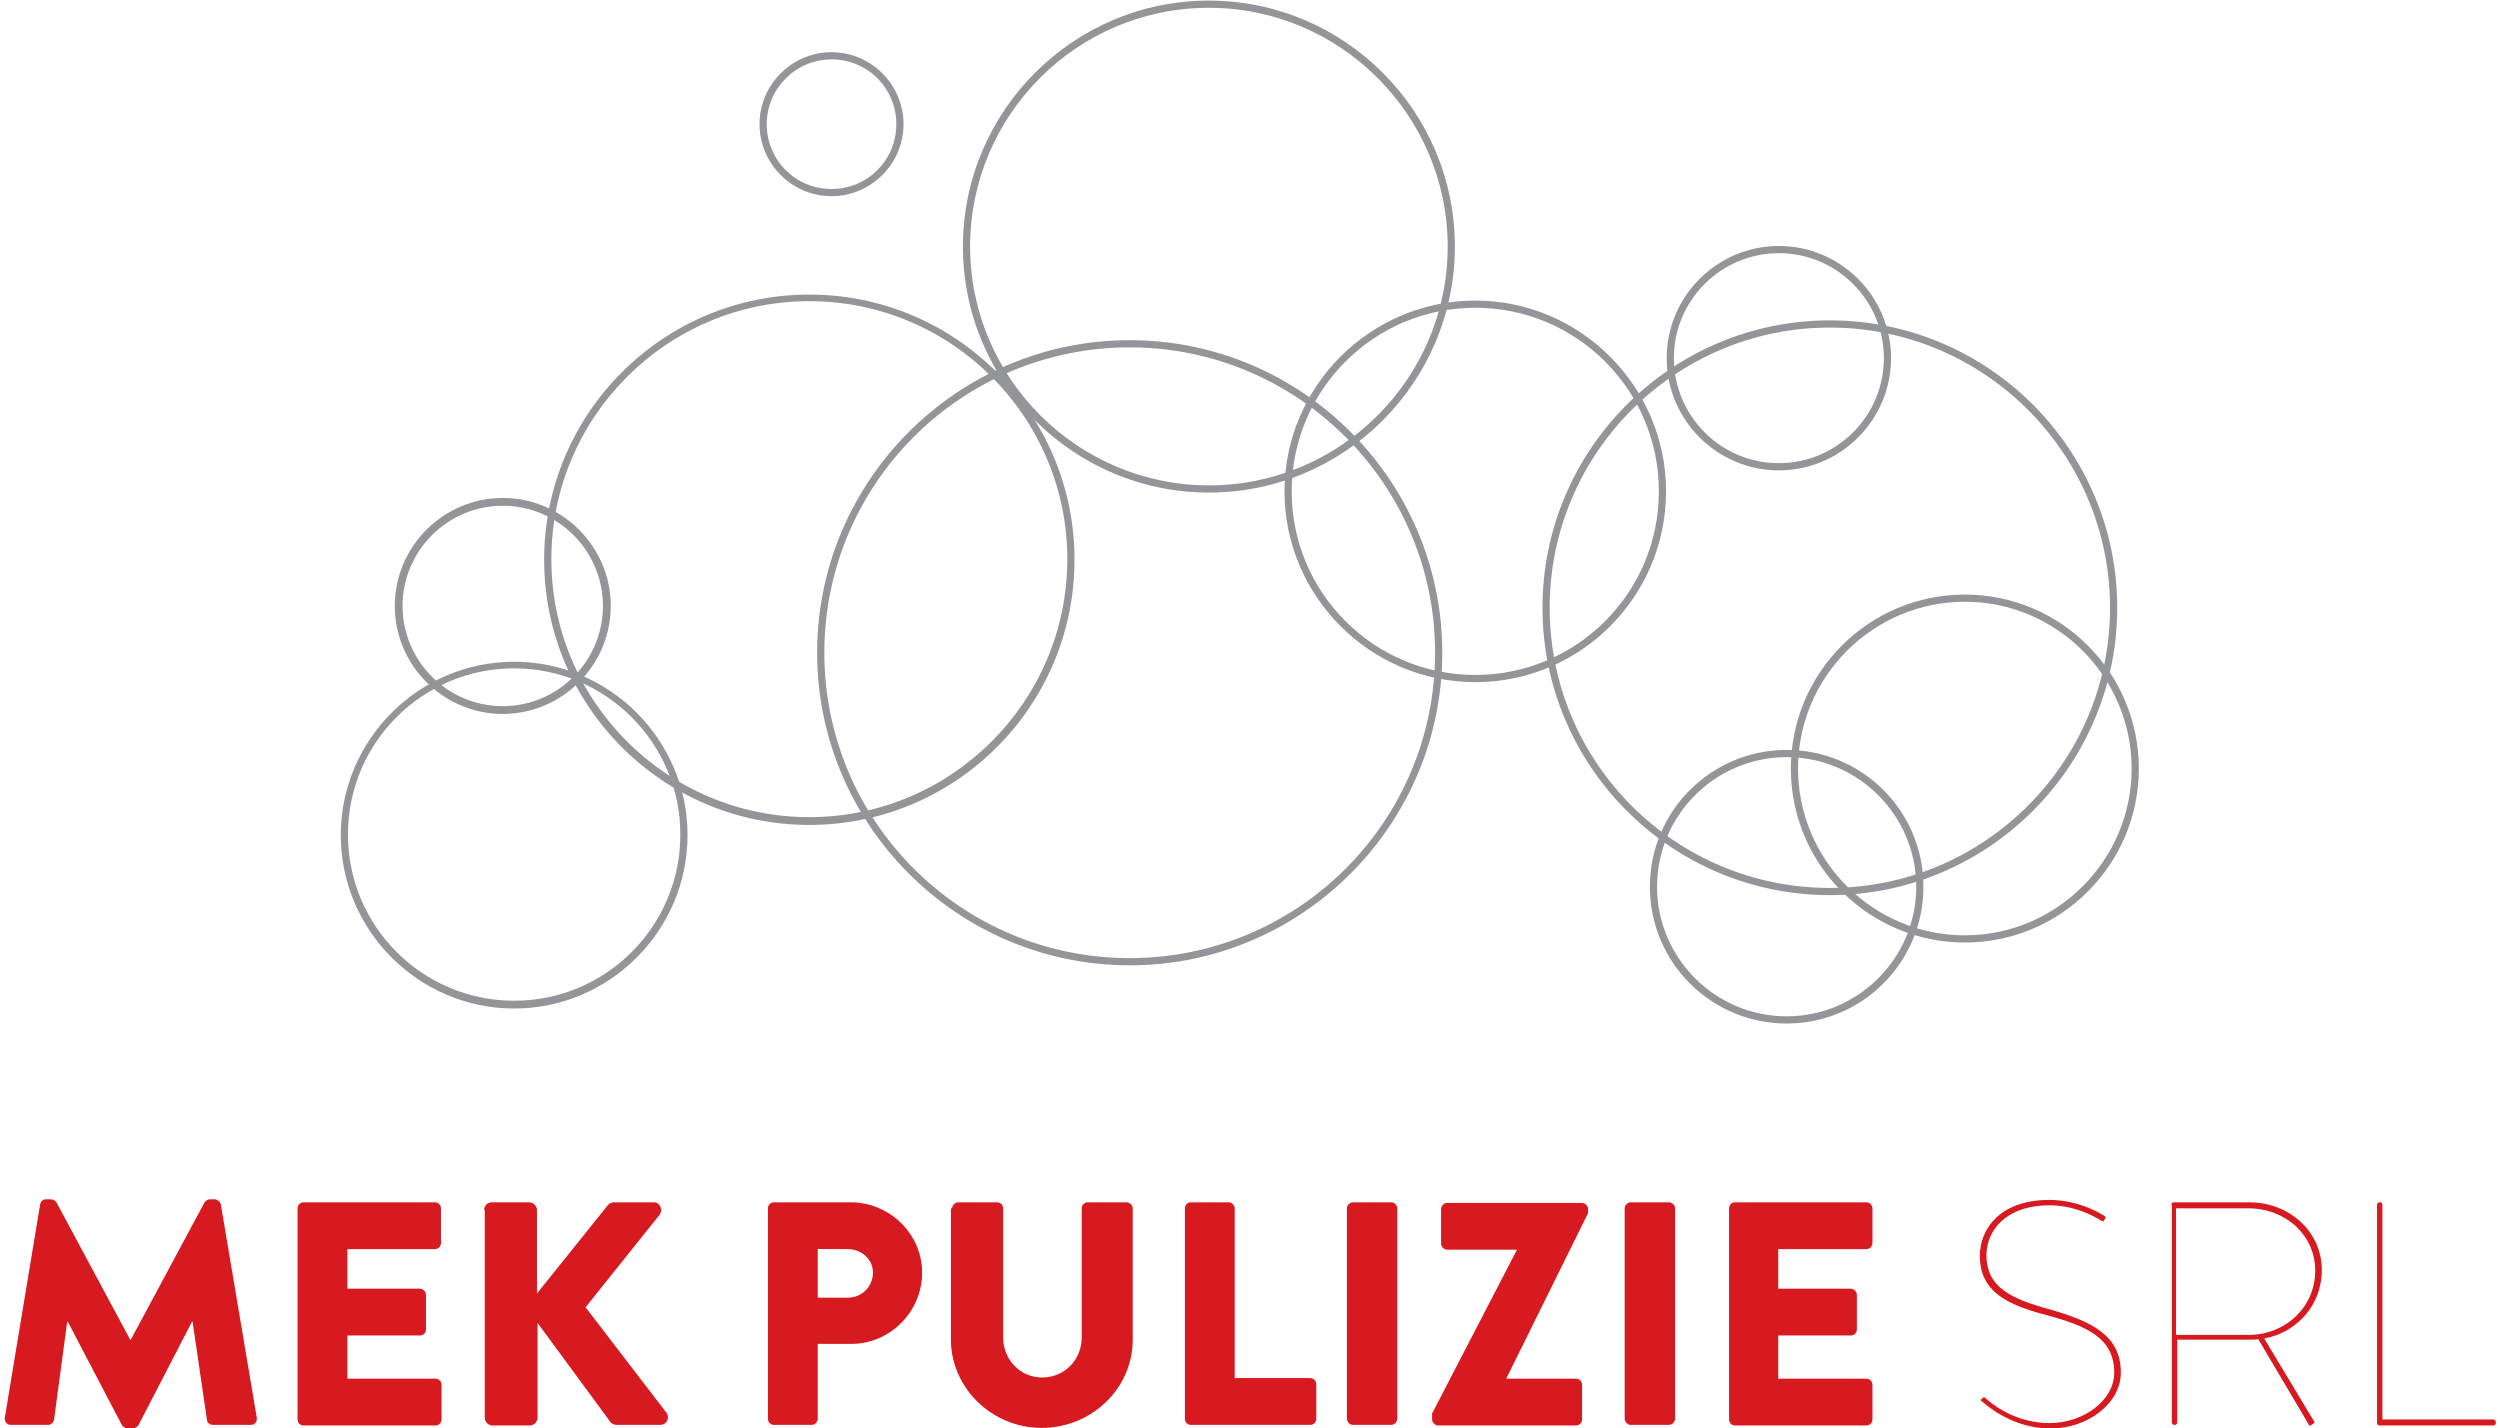 <?xml version="1.0" encoding="UTF-8"?>
<!-- Generator: Adobe Illustrator 19.0.0, SVG Export Plug-In . SVG Version: 6.00 Build 0)  -->
<svg xmlns="http://www.w3.org/2000/svg" xmlns:xlink="http://www.w3.org/1999/xlink" version="1.1" id="Livello_1" x="0px" y="0px" viewBox="0 0 416.7 238.1" style="enable-background:new 0 0 416.7 238.1;" xml:space="preserve">
<style type="text/css">
	.st0{fill:#D71920;}
	.st1{fill:#939598;}
</style>
<g id="XMLID_1_">
	<g id="XMLID_2_">
		<path id="XMLID_3_" class="st0" d="M6.7,200.7c0.1-0.5,0.5-0.8,1-0.8h0.8c0.3,0,0.7,0.2,0.9,0.5l12.3,22.9h0.1l12.3-22.9    c0.2-0.3,0.6-0.5,0.9-0.5h0.8c0.4,0,0.9,0.4,1,0.8l6,35.6c0.1,0.7-0.4,1.2-1,1.2h-6.3c-0.5,0-1-0.4-1-0.8l-2.4-16.4h-0.1    l-8.9,17.2c-0.2,0.3-0.6,0.6-0.9,0.6h-1c-0.3,0-0.7-0.3-0.9-0.6l-9-17.2h-0.1L9,236.7c-0.1,0.4-0.5,0.8-1,0.8H1.8    c-0.6,0-1.1-0.5-1-1.2L6.7,200.7z"></path>
		<path id="XMLID_4_" class="st0" d="M49.6,201.4c0-0.5,0.4-1,1-1h21.9c0.6,0,1,0.5,1,1v5.8c0,0.5-0.4,1-1,1H57.9v6.6H70    c0.5,0,1,0.5,1,1v5.8c0,0.6-0.5,1-1,1H57.9v7.2h14.7c0.6,0,1,0.5,1,1v5.8c0,0.5-0.4,1-1,1H50.6c-0.6,0-1-0.5-1-1V201.4z"></path>
		<path id="XMLID_5_" class="st0" d="M80.7,201.7c0-0.7,0.5-1.3,1.3-1.3h6.2c0.7,0,1.3,0.6,1.3,1.3v13.9l11.8-14.7    c0.2-0.3,0.7-0.5,1-0.5h6.7c1,0,1.5,1.2,1,2l-12.4,15.5l13.5,17.6c0.6,0.8,0,2-1,2h-7.3c-0.4,0-0.8-0.2-1-0.4l-12.2-16.6v15.8    c0,0.7-0.6,1.3-1.3,1.3h-6.2c-0.7,0-1.3-0.6-1.3-1.3V201.7z"></path>
		<path id="XMLID_6_" class="st0" d="M128,201.4c0-0.5,0.4-1,1-1h12.8c6.5,0,11.9,5.3,11.9,11.7c0,6.6-5.4,11.9-11.8,11.9h-5.6v12.5    c0,0.5-0.5,1-1,1H129c-0.6,0-1-0.5-1-1V201.4z M141.3,216.3c2.3,0,4.2-1.8,4.2-4.2c0-2.2-1.9-3.9-4.2-3.9h-5v8.1H141.3z"></path>
		<path id="XMLID_7_" class="st0" d="M158.7,201.4c0-0.5,0.5-1,1-1h6.5c0.6,0,1,0.5,1,1v21.5c0,3.7,2.8,6.7,6.5,6.7    c3.8,0,6.6-3,6.6-6.7v-21.5c0-0.5,0.4-1,1-1h6.5c0.5,0,1,0.5,1,1v21.9c0,8.1-6.8,14.7-15.2,14.7c-8.3,0-15.1-6.7-15.1-14.7V201.4z    "></path>
		<path id="XMLID_8_" class="st0" d="M197.5,201.4c0-0.5,0.4-1,1-1h6.3c0.5,0,1,0.5,1,1v28.3h12.6c0.6,0,1,0.5,1,1v5.8    c0,0.5-0.4,1-1,1h-19.9c-0.6,0-1-0.5-1-1V201.4z"></path>
		<path id="XMLID_9_" class="st0" d="M224.5,201.4c0-0.5,0.5-1,1-1h6.4c0.5,0,1,0.5,1,1v35.1c0,0.5-0.5,1-1,1h-6.4c-0.5,0-1-0.5-1-1    V201.4z"></path>
		<path id="XMLID_10_" class="st0" d="M238.7,235.6l14.1-27.2v-0.1h-11.6c-0.5,0-1-0.5-1-1v-5.8c0-0.5,0.5-1,1-1h22.5    c0.5,0,1,0.5,1,1v0.7l-13.6,27.5v0.1h11.6c0.6,0,1,0.5,1,1v5.8c0,0.5-0.4,1-1,1h-23c-0.5,0-1-0.5-1-1V235.6z"></path>
		<path id="XMLID_11_" class="st0" d="M270.8,201.4c0-0.5,0.5-1,1-1h6.4c0.5,0,1,0.5,1,1v35.1c0,0.5-0.5,1-1,1h-6.4    c-0.5,0-1-0.5-1-1V201.4z"></path>
		<path id="XMLID_12_" class="st0" d="M288.2,201.4c0-0.5,0.4-1,1-1h21.9c0.6,0,1,0.5,1,1v5.8c0,0.5-0.4,1-1,1h-14.7v6.6h12.1    c0.5,0,1,0.5,1,1v5.8c0,0.6-0.5,1-1,1h-12.1v7.2h14.7c0.6,0,1,0.5,1,1v5.8c0,0.5-0.4,1-1,1h-21.9c-0.6,0-1-0.5-1-1V201.4z"></path>
		<path id="XMLID_13_" class="st0" d="M330.3,233.2l0.2-0.2c0.2-0.2,0.3-0.1,0.5,0.1c0.7,0.6,4.6,4.1,10.6,4.1    c5.7,0,10.8-3.8,10.8-8.4c0-5.8-4.6-7.8-11.3-9.6c-6.4-1.7-11.1-3.8-11.1-9.9c0-4.3,3.2-9.3,11.6-9.3c5.3,0,9.2,2.7,9.2,2.7    c0.2,0.1,0.2,0.3,0.1,0.4l-0.2,0.3c-0.1,0.2-0.2,0.2-0.4,0.1c0,0-3.8-2.6-8.6-2.6c-7.7,0-10.6,4.5-10.6,8.3c0,5.4,4.2,7.3,10.4,9    c7.4,2.1,12,4.5,12,10.6c0,5.1-5.5,9.3-11.7,9.3c-6.3,0-10.6-3.8-11.3-4.4C330.1,233.5,330.1,233.3,330.3,233.2z"></path>
		<path id="XMLID_14_" class="st0" d="M361.9,200.8c0-0.2,0.2-0.4,0.4-0.4h12.6c6.6,0,12.1,4.8,12.1,11.3c0,5.9-4.2,10.4-9.6,11.4    l8.3,13.8c0.1,0.2,0.1,0.3-0.1,0.4l-0.5,0.3c-0.2,0.1-0.3-0.1-0.3-0.2l-8.4-14.2c-0.5,0.1-0.9,0.1-1.4,0.1h-12.1v13.8    c0,0.2-0.2,0.4-0.3,0.4h-0.2c-0.2,0-0.4-0.2-0.4-0.4V200.8z M374.8,222.5c6.1,0,11.1-4.6,11.1-10.7c0-6-5-10.4-11.2-10.4h-12v21.1    H374.8z"></path>
		<path id="XMLID_15_" class="st0" d="M396.2,200.8c0-0.2,0.2-0.4,0.4-0.4h0.2c0.2,0,0.3,0.2,0.3,0.4v35.8h18.5    c0.2,0,0.4,0.2,0.4,0.4v0.2c0,0.2-0.2,0.4-0.4,0.4h-19c-0.2,0-0.4-0.2-0.4-0.4V200.8z"></path>
	</g>
	<g id="XMLID_16_">
		<path id="XMLID_17_" class="st1" d="M85.7,168.1c-15.9,0-28.9-13-28.9-28.9s13-28.9,28.9-28.9s28.9,13,28.9,28.9    S101.6,168.1,85.7,168.1z M85.7,111.4c-15.3,0-27.7,12.4-27.7,27.7s12.4,27.7,27.7,27.7s27.7-12.4,27.7-27.7    S100.9,111.4,85.7,111.4z"></path>
		<path id="XMLID_18_" class="st1" d="M83.8,119c-9.9,0-18-8.1-18-18s8.1-18,18-18s18,8.1,18,18S93.7,119,83.8,119z M83.8,84.3    c-9.2,0-16.7,7.5-16.7,16.7s7.5,16.7,16.7,16.7s16.7-7.5,16.7-16.7S93,84.3,83.8,84.3z"></path>
		<path id="XMLID_38_" class="st1" d="M134.9,137.5c-24.4,0-44.2-19.8-44.2-44.2c0-24.4,19.8-44.2,44.2-44.2    c24.4,0,44.2,19.8,44.2,44.2C179.1,117.7,159.3,137.5,134.9,137.5z M134.9,50.2c-23.7,0-43,19.3-43,43c0,23.7,19.3,43,43,43    c23.7,0,43-19.3,43-43C177.9,69.5,158.6,50.2,134.9,50.2z"></path>
		<path id="XMLID_41_" class="st1" d="M188.3,160.9c-28.7,0-52.1-23.4-52.1-52.1s23.4-52.1,52.1-52.1s52.1,23.4,52.1,52.1    S217,160.9,188.3,160.9z M188.3,57.9c-28.1,0-50.9,22.8-50.9,50.9s22.8,50.9,50.9,50.9s50.9-22.8,50.9-50.9S216.3,57.9,188.3,57.9    z"></path>
		<path id="XMLID_44_" class="st1" d="M201.5,82.1c-22.6,0-41-18.4-41-41c0-22.6,18.4-41,41-41c22.6,0,41,18.4,41,41    C242.5,63.7,224.1,82.1,201.5,82.1z M201.5,1.3c-22,0-39.8,17.9-39.8,39.8s17.9,39.8,39.8,39.8c22,0,39.8-17.9,39.8-39.8    S223.4,1.3,201.5,1.3z"></path>
		<path id="XMLID_47_" class="st1" d="M245.9,113.7c-17.5,0-31.8-14.3-31.8-31.8s14.3-31.8,31.8-31.8s31.8,14.3,31.8,31.8    S263.5,113.7,245.9,113.7z M245.9,51.3c-16.9,0-30.6,13.7-30.6,30.6c0,16.9,13.7,30.6,30.6,30.6s30.6-13.7,30.6-30.6    C276.5,65,262.8,51.3,245.9,51.3z"></path>
		<path id="XMLID_50_" class="st1" d="M305,149.2c-26.4,0-47.9-21.5-47.9-47.9s21.5-47.9,47.9-47.9c26.4,0,47.9,21.5,47.9,47.9    S331.4,149.2,305,149.2z M305,54.6c-25.7,0-46.7,20.9-46.7,46.7S279.2,148,305,148c25.7,0,46.7-20.9,46.7-46.7    S330.7,54.6,305,54.6z"></path>
		<path id="XMLID_53_" class="st1" d="M296.5,78.4c-10.3,0-18.7-8.4-18.7-18.7S286.2,41,296.5,41c10.3,0,18.7,8.4,18.7,18.7    S306.8,78.4,296.5,78.4z M296.5,42.2c-9.6,0-17.5,7.8-17.5,17.5c0,9.6,7.8,17.5,17.5,17.5c9.6,0,17.5-7.8,17.5-17.5    C314,50.1,306.2,42.2,296.5,42.2z"></path>
		<path id="XMLID_56_" class="st1" d="M297.8,170.6c-12.6,0-22.8-10.2-22.8-22.8c0-12.6,10.2-22.8,22.8-22.8s22.8,10.2,22.8,22.8    C320.6,160.4,310.4,170.6,297.8,170.6z M297.8,126.2c-11.9,0-21.6,9.7-21.6,21.6c0,11.9,9.7,21.6,21.6,21.6s21.6-9.7,21.6-21.6    C319.4,135.9,309.7,126.2,297.8,126.2z"></path>
		<path id="XMLID_59_" class="st1" d="M327.5,157.1c-16,0-29-13-29-29c0-16,13-29,29-29c16,0,29,13,29,29    C356.5,144.1,343.5,157.1,327.5,157.1z M327.5,100.3c-15.3,0-27.8,12.5-27.8,27.8c0,15.3,12.5,27.8,27.8,27.8    c15.3,0,27.8-12.5,27.8-27.8C355.3,112.8,342.8,100.3,327.5,100.3z"></path>
		<path id="XMLID_62_" class="st1" d="M138.6,32.7c-6.6,0-12-5.4-12-12s5.4-12,12-12s12,5.4,12,12S145.2,32.7,138.6,32.7z     M138.6,9.9c-5.9,0-10.8,4.8-10.8,10.8s4.8,10.8,10.8,10.8s10.8-4.8,10.8-10.8S144.6,9.9,138.6,9.9z"></path>
	</g>
</g>
</svg>
